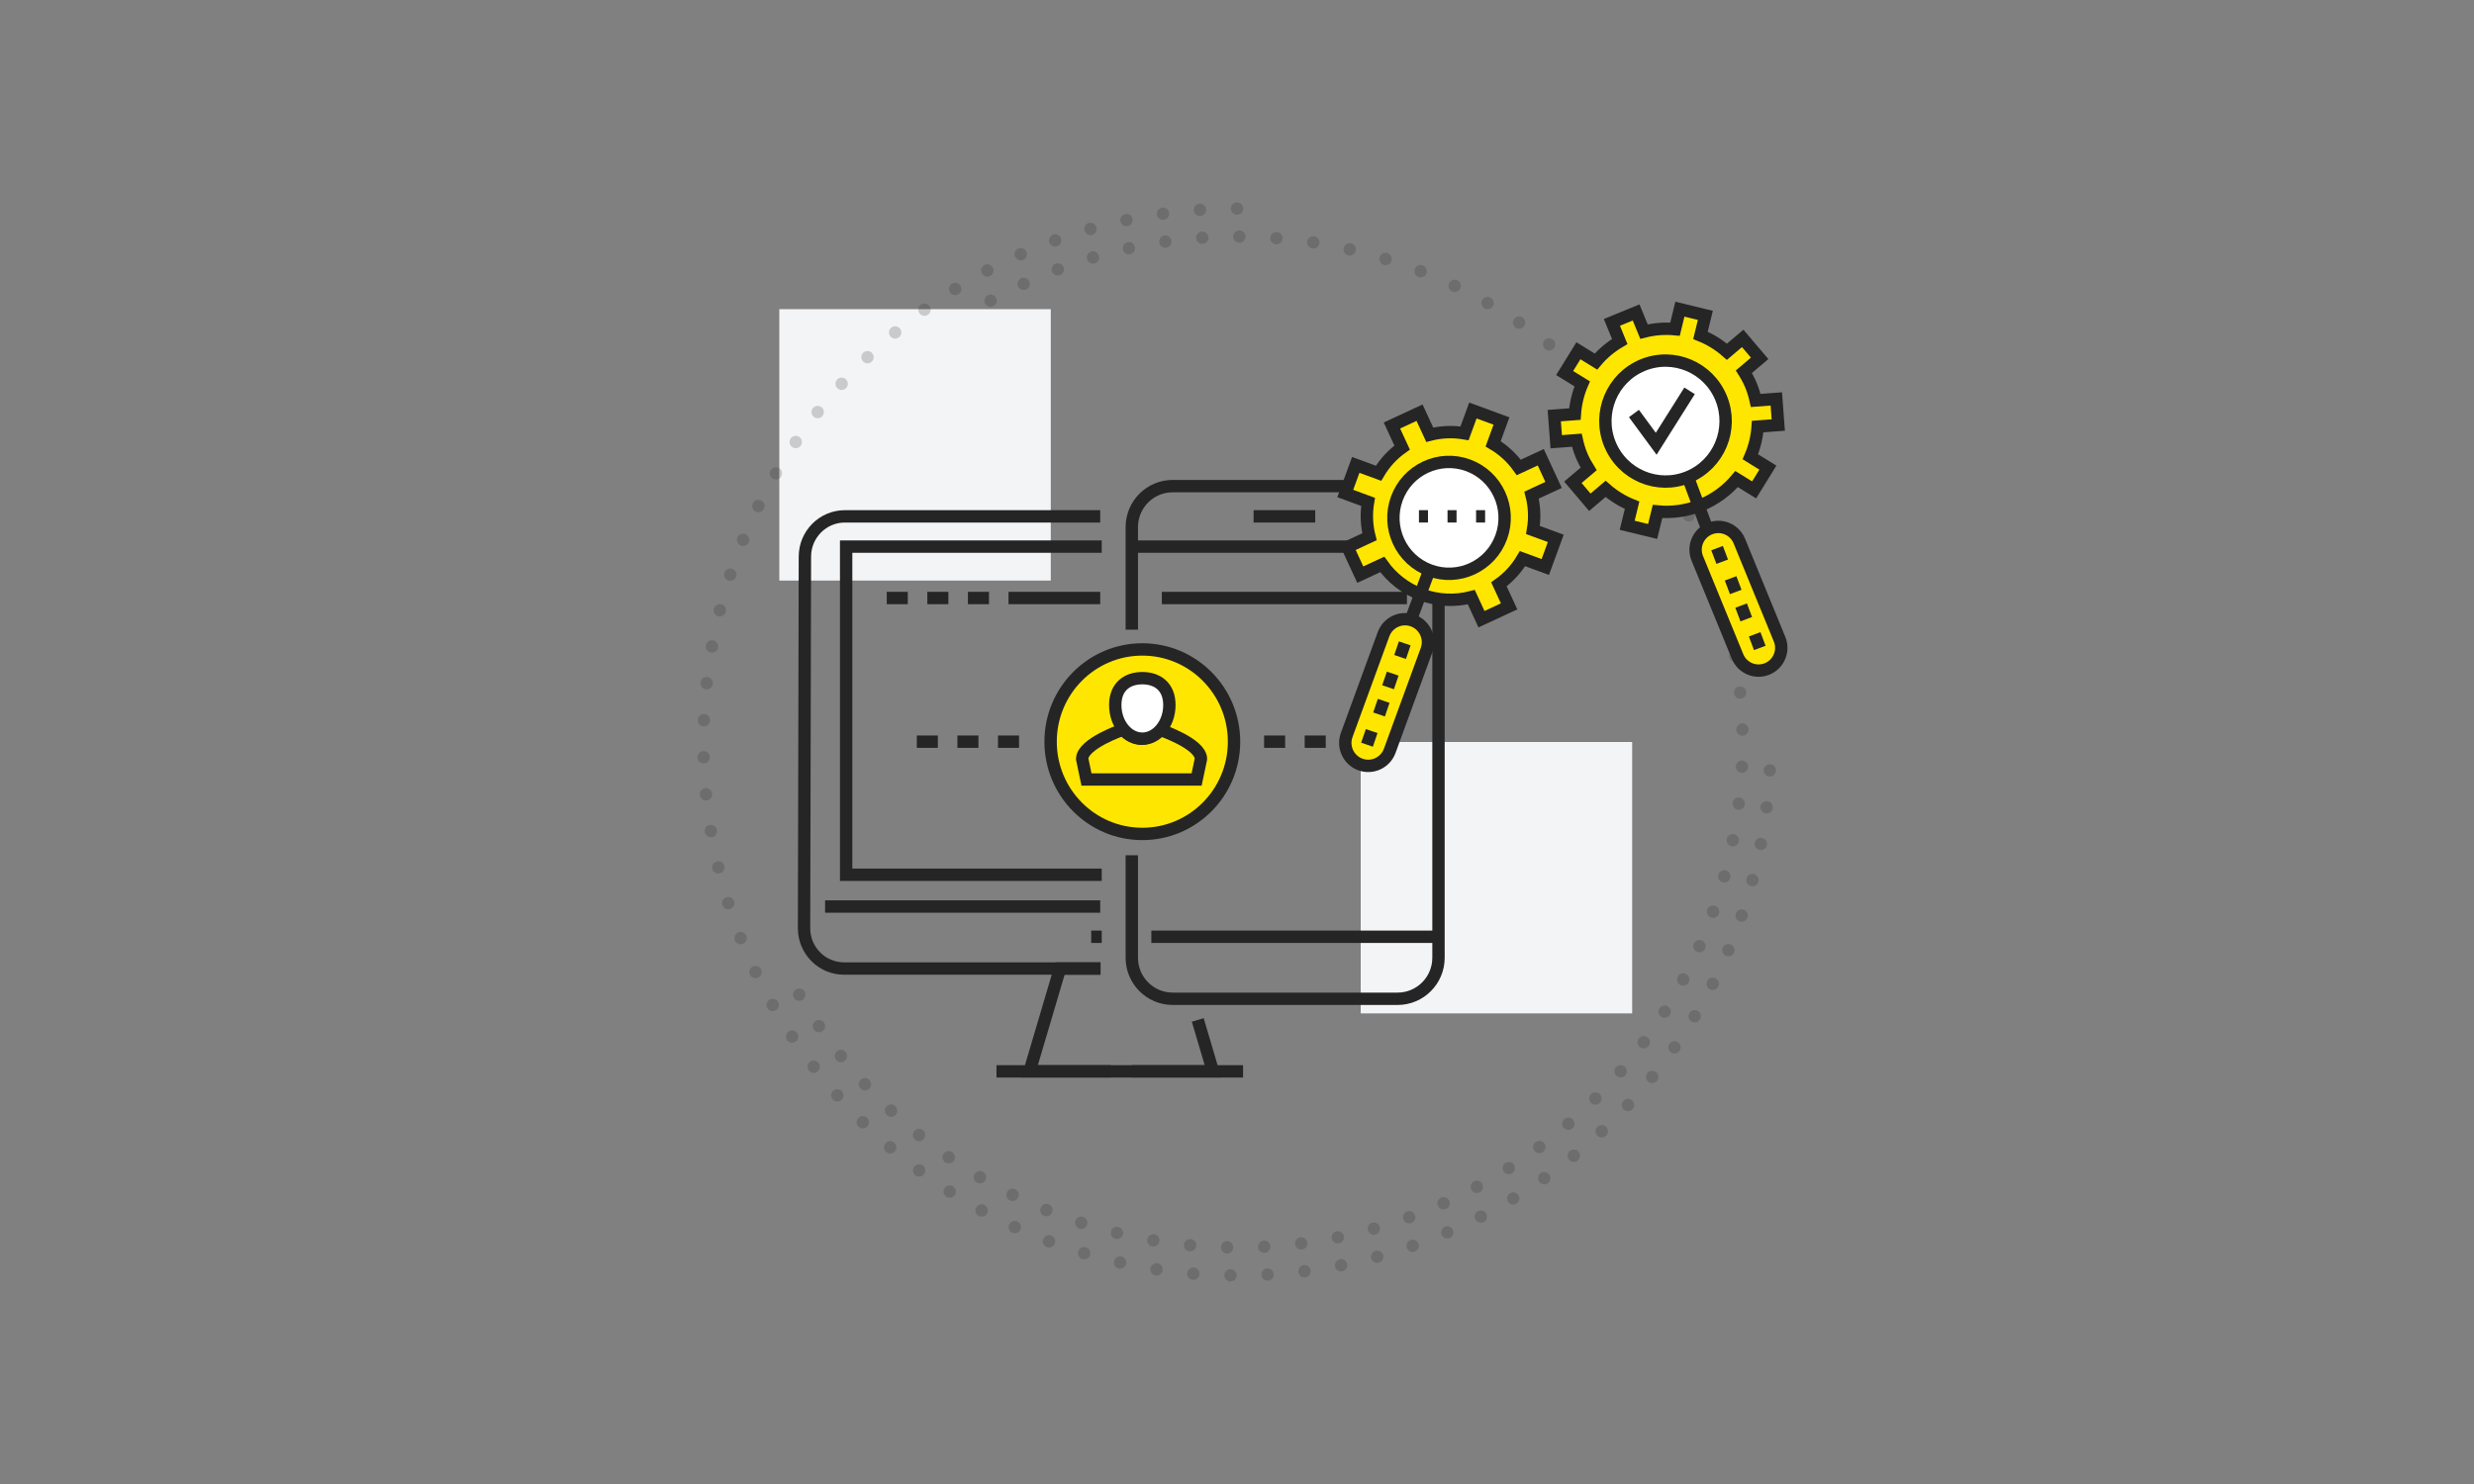 <svg xmlns="http://www.w3.org/2000/svg" xmlns:xlink="http://www.w3.org/1999/xlink" width="200px" height="120px" viewBox="0 0 200 120"><rect x="0" y="0" width="200" height="120" fill="#808080" stroke="none"/><title>Personal Performance</title><g id="Personal-Performance" stroke="none" stroke-width="1" fill="none" fill-rule="evenodd"><g id="Rectangle-Copy-13" transform="translate(44, 4)"><rect fill="#F3F4F5" x="19" y="21" width="21.946" height="21.946"></rect><rect fill="#F3F4F5" x="66" y="56" width="21.946" height="21.946"></rect><g id="Group-3" opacity="0.2" stroke="#252525" stroke-dasharray="0,3" stroke-linecap="round"><path d="M56,96.865 C78.569,96.865 96.865,78.569 96.865,56 C96.865,33.431 78.569,15.135 56,15.135 C33.431,15.135 15.135,33.431 15.135,56" id="Path" transform="translate(56, 56) rotate(-300) translate(-56, -56) "></path><path d="M56,12.865 C32.177,12.865 12.865,32.177 12.865,56 C12.865,79.823 32.177,99.135 56,99.135 C79.823,99.135 99.135,79.823 99.135,56" id="Path"></path></g></g><g id="Group-51" transform="translate(65, 25)" stroke="#252525"><g transform="translate(0, 14.308)"><path d="M26.495,11.608 L26.495,3.317 C26.495,1.485 27.975,0 29.802,0 L47.983,0 C49.809,0 51.289,1.485 51.289,3.317 L51.289,38.139 C51.289,39.97 49.809,41.456 47.983,41.456 L29.802,41.456 C27.975,41.456 26.495,39.97 26.495,38.139 L26.495,29.848" id="Stroke-1"></path><line x1="26.495" y1="4.892" x2="49.588" y2="4.892" id="Stroke-3"></line><line x1="36.34" y1="2.446" x2="41.323" y2="2.446" id="Stroke-5"></line><line x1="28.075" y1="36.442" x2="51.168" y2="36.442" id="Stroke-7"></line><path d="M23.943,39.01 L3.234,39.01 C1.449,39.01 0,37.553 0,35.755 L0.069,5.701 C0.069,3.903 1.517,2.446 3.302,2.446 L23.943,2.446" id="Stroke-9"></path><line x1="1.702" y1="33.996" x2="23.943" y2="33.996" id="Stroke-11"></line><line x1="23.214" y1="36.442" x2="24.065" y2="36.442" id="Stroke-13"></line><polyline id="Stroke-15" points="24.065 4.892 3.403 4.892 3.403 31.428 24.065 31.428"></polyline><polyline id="Stroke-17" points="23.974 39.01 20.692 39.01 18.231 47.325 24.794 47.325"></polyline><polyline id="Stroke-19" points="31.828 43.168 33.058 47.325 26.495 47.325"></polyline><line x1="15.557" y1="47.325" x2="35.489" y2="47.325" id="Stroke-21"></line><line x1="6.685" y1="9.049" x2="8.386" y2="9.049" id="Stroke-23"></line><line x1="9.966" y1="9.049" x2="11.668" y2="9.049" id="Stroke-25"></line><line x1="13.248" y1="9.049" x2="14.949" y2="9.049" id="Stroke-27"></line><line x1="28.926" y1="9.049" x2="48.737" y2="9.049" id="Stroke-29"></line><line x1="16.529" y1="9.049" x2="23.943" y2="9.049" id="Stroke-31"></line><g id="Group" transform="translate(19.932, 13.207)"><path d="M14.828,7.46 C14.828,11.58 11.508,14.919 7.414,14.919 C3.319,14.919 0,11.58 0,7.46 C0,3.339 3.319,0 7.414,0 C11.508,0 14.828,3.339 14.828,7.46 Z" id="Stroke-33" fill="#FFE600"></path><path d="M8.828,6.494 C8.44,6.941 7.923,7.217 7.353,7.217 C6.778,7.217 6.256,6.936 5.866,6.481 C5.866,6.481 2.552,7.608 2.552,8.856 L2.901,10.517 L11.804,10.517 L12.154,8.856 C12.154,7.608 8.828,6.494 8.828,6.494 Z" id="Stroke-35"></path><path d="M7.413,2.323 C6.206,2.323 5.226,2.997 5.226,4.498 C5.226,5.283 5.496,5.987 5.924,6.484 C6.315,6.936 6.838,7.215 7.413,7.215 C7.985,7.215 8.503,6.941 8.892,6.496 C9.328,5.999 9.602,5.289 9.602,4.498 C9.602,2.997 8.622,2.323 7.413,2.323 Z" id="Stroke-37" fill="#FFFFFF"></path></g><line x1="37.191" y1="20.667" x2="38.892" y2="20.667" id="Stroke-39"></line><line x1="40.472" y1="20.667" x2="42.174" y2="20.667" id="Stroke-41"></line><line x1="43.754" y1="20.667" x2="45.455" y2="20.667" id="Stroke-43"></line><line x1="9.115" y1="20.667" x2="10.817" y2="20.667" id="Stroke-45"></line><line x1="12.397" y1="20.667" x2="14.098" y2="20.667" id="Stroke-47"></line><line x1="15.678" y1="20.667" x2="17.38" y2="20.667" id="Stroke-49"></line></g><g id="Group-41" transform="translate(43.754, 0)"><path d="M16.168,20.849 L17.015,18.534 L15.173,17.857 C15.336,16.9 15.291,15.942 15.059,15.037 L16.838,14.211 L15.803,11.974 L14.025,12.799 C13.486,12.037 12.785,11.382 11.952,10.889 L12.627,9.043 L10.318,8.193 L9.641,10.04 C8.687,9.876 7.731,9.921 6.827,10.154 L6.003,8.372 L3.771,9.408 L4.595,11.191 C3.834,11.73 3.181,12.433 2.689,13.268 L0.847,12.592 L0,14.906 L1.842,15.583 C1.678,16.54 1.723,17.499 1.956,18.404 L0.178,19.23 L1.212,21.467 L2.99,20.642 C3.755,21.724 4.841,22.596 6.178,23.087 C7.515,23.578 8.905,23.618 10.187,23.287 L11.011,25.069 L13.244,24.033 L12.42,22.25 C13.181,21.71 13.833,21.008 14.326,20.172 L16.168,20.849 Z" id="Stroke-31" fill="#FFE600"></path><path d="M32.806,6.177 C32.643,5.779 32.443,5.41 32.223,5.058 L33.498,3.977 L32.128,2.364 L30.853,3.444 C30.216,2.882 29.493,2.434 28.713,2.121 L29.108,0.501 L27.05,0 L26.656,1.618 C25.83,1.538 24.983,1.602 24.147,1.813 L23.512,0.266 L21.553,1.07 L22.187,2.616 C21.444,3.053 20.796,3.601 20.264,4.238 L18.847,3.363 L17.734,5.164 L19.153,6.04 C18.819,6.81 18.619,7.636 18.56,8.483 L16.894,8.609 L17.053,10.719 L18.719,10.593 C18.81,10.999 18.927,11.402 19.091,11.799 C19.254,12.196 19.454,12.566 19.674,12.919 L18.4,13.999 L19.769,15.613 L21.044,14.532 C21.681,15.094 22.404,15.542 23.184,15.856 L22.789,17.476 L24.846,17.976 L25.242,16.358 C26.403,16.471 27.608,16.314 28.762,15.84 C29.917,15.367 30.885,14.633 31.633,13.738 L33.051,14.613 L34.163,12.813 L32.744,11.937 C33.079,11.166 33.278,10.34 33.337,9.494 L35.003,9.368 L34.844,7.258 L33.178,7.383 C33.087,6.978 32.969,6.574 32.806,6.177 Z" id="Stroke-7" fill="#FFE600"></path><path d="M34.106,29.089 L34.106,29.089 C33.167,29.474 32.095,29.025 31.71,28.085 L28.456,20.147 C28.072,19.207 28.52,18.133 29.459,17.748 C30.397,17.362 31.47,17.811 31.855,18.751 L35.108,26.689 C35.493,27.629 35.045,28.703 34.106,29.089 Z" id="Stroke-1" fill="#FFE600"></path><path d="M30.384,7.193 C31.403,9.692 30.216,12.548 27.732,13.574 C25.249,14.599 22.41,13.404 21.391,10.906 C20.372,8.407 21.559,5.55 24.043,4.525 C26.526,3.5 29.365,4.694 30.384,7.193 Z" id="Stroke-3" fill="#FFFFFF"></path><line x1="27.832" y1="13.941" x2="29.291" y2="17.854" id="Stroke-5" fill="#FFE600"></line><line x1="30.055" y1="19.321" x2="30.471" y2="20.422" id="Stroke-9"></line><line x1="31.149" y1="21.767" x2="31.565" y2="22.868" id="Stroke-11"></line><line x1="32" y1="23.968" x2="32.415" y2="25.069" id="Stroke-13"></line><line x1="33.094" y1="26.292" x2="33.509" y2="27.393" id="Stroke-15"></line><path d="M12.607,18.433 C11.752,20.779 9.169,21.983 6.838,21.123 C4.508,20.262 3.31,17.664 4.165,15.318 C5.02,12.973 7.603,11.769 9.935,12.629 C12.265,13.489 13.462,16.088 12.607,18.433 Z" id="Stroke-17" fill="#FFFFFF"></path><path d="M1.216,36.817 L1.216,36.817 C0.255,36.463 -0.238,35.395 0.114,34.432 L3.091,26.288 C3.444,25.325 4.508,24.83 5.469,25.183 C6.43,25.537 6.923,26.604 6.571,27.568 L3.593,35.712 C3.241,36.675 2.176,37.17 1.216,36.817 Z" id="Stroke-19" fill="#FFE600"></path><line x1="6.685" y1="21.4" x2="5.226" y2="25.314" id="Stroke-21" fill="#FFE600"></line><line x1="4.807" y1="27.026" x2="4.43" y2="28.126" id="Stroke-23"></line><line x1="3.834" y1="29.471" x2="3.458" y2="30.572" id="Stroke-25"></line><line x1="3.105" y1="31.673" x2="2.729" y2="32.773" id="Stroke-27"></line><line x1="2.133" y1="34.118" x2="1.756" y2="35.219" id="Stroke-29"></line><polyline id="Stroke-33" points="23.335 8.438 25.134 10.884 27.832 6.604"></polyline><line x1="5.955" y1="16.753" x2="6.685" y2="16.753" id="Stroke-35"></line><line x1="8.265" y1="16.753" x2="8.994" y2="16.753" id="Stroke-37"></line><line x1="10.574" y1="16.753" x2="11.303" y2="16.753" id="Stroke-39"></line></g></g></g></svg>